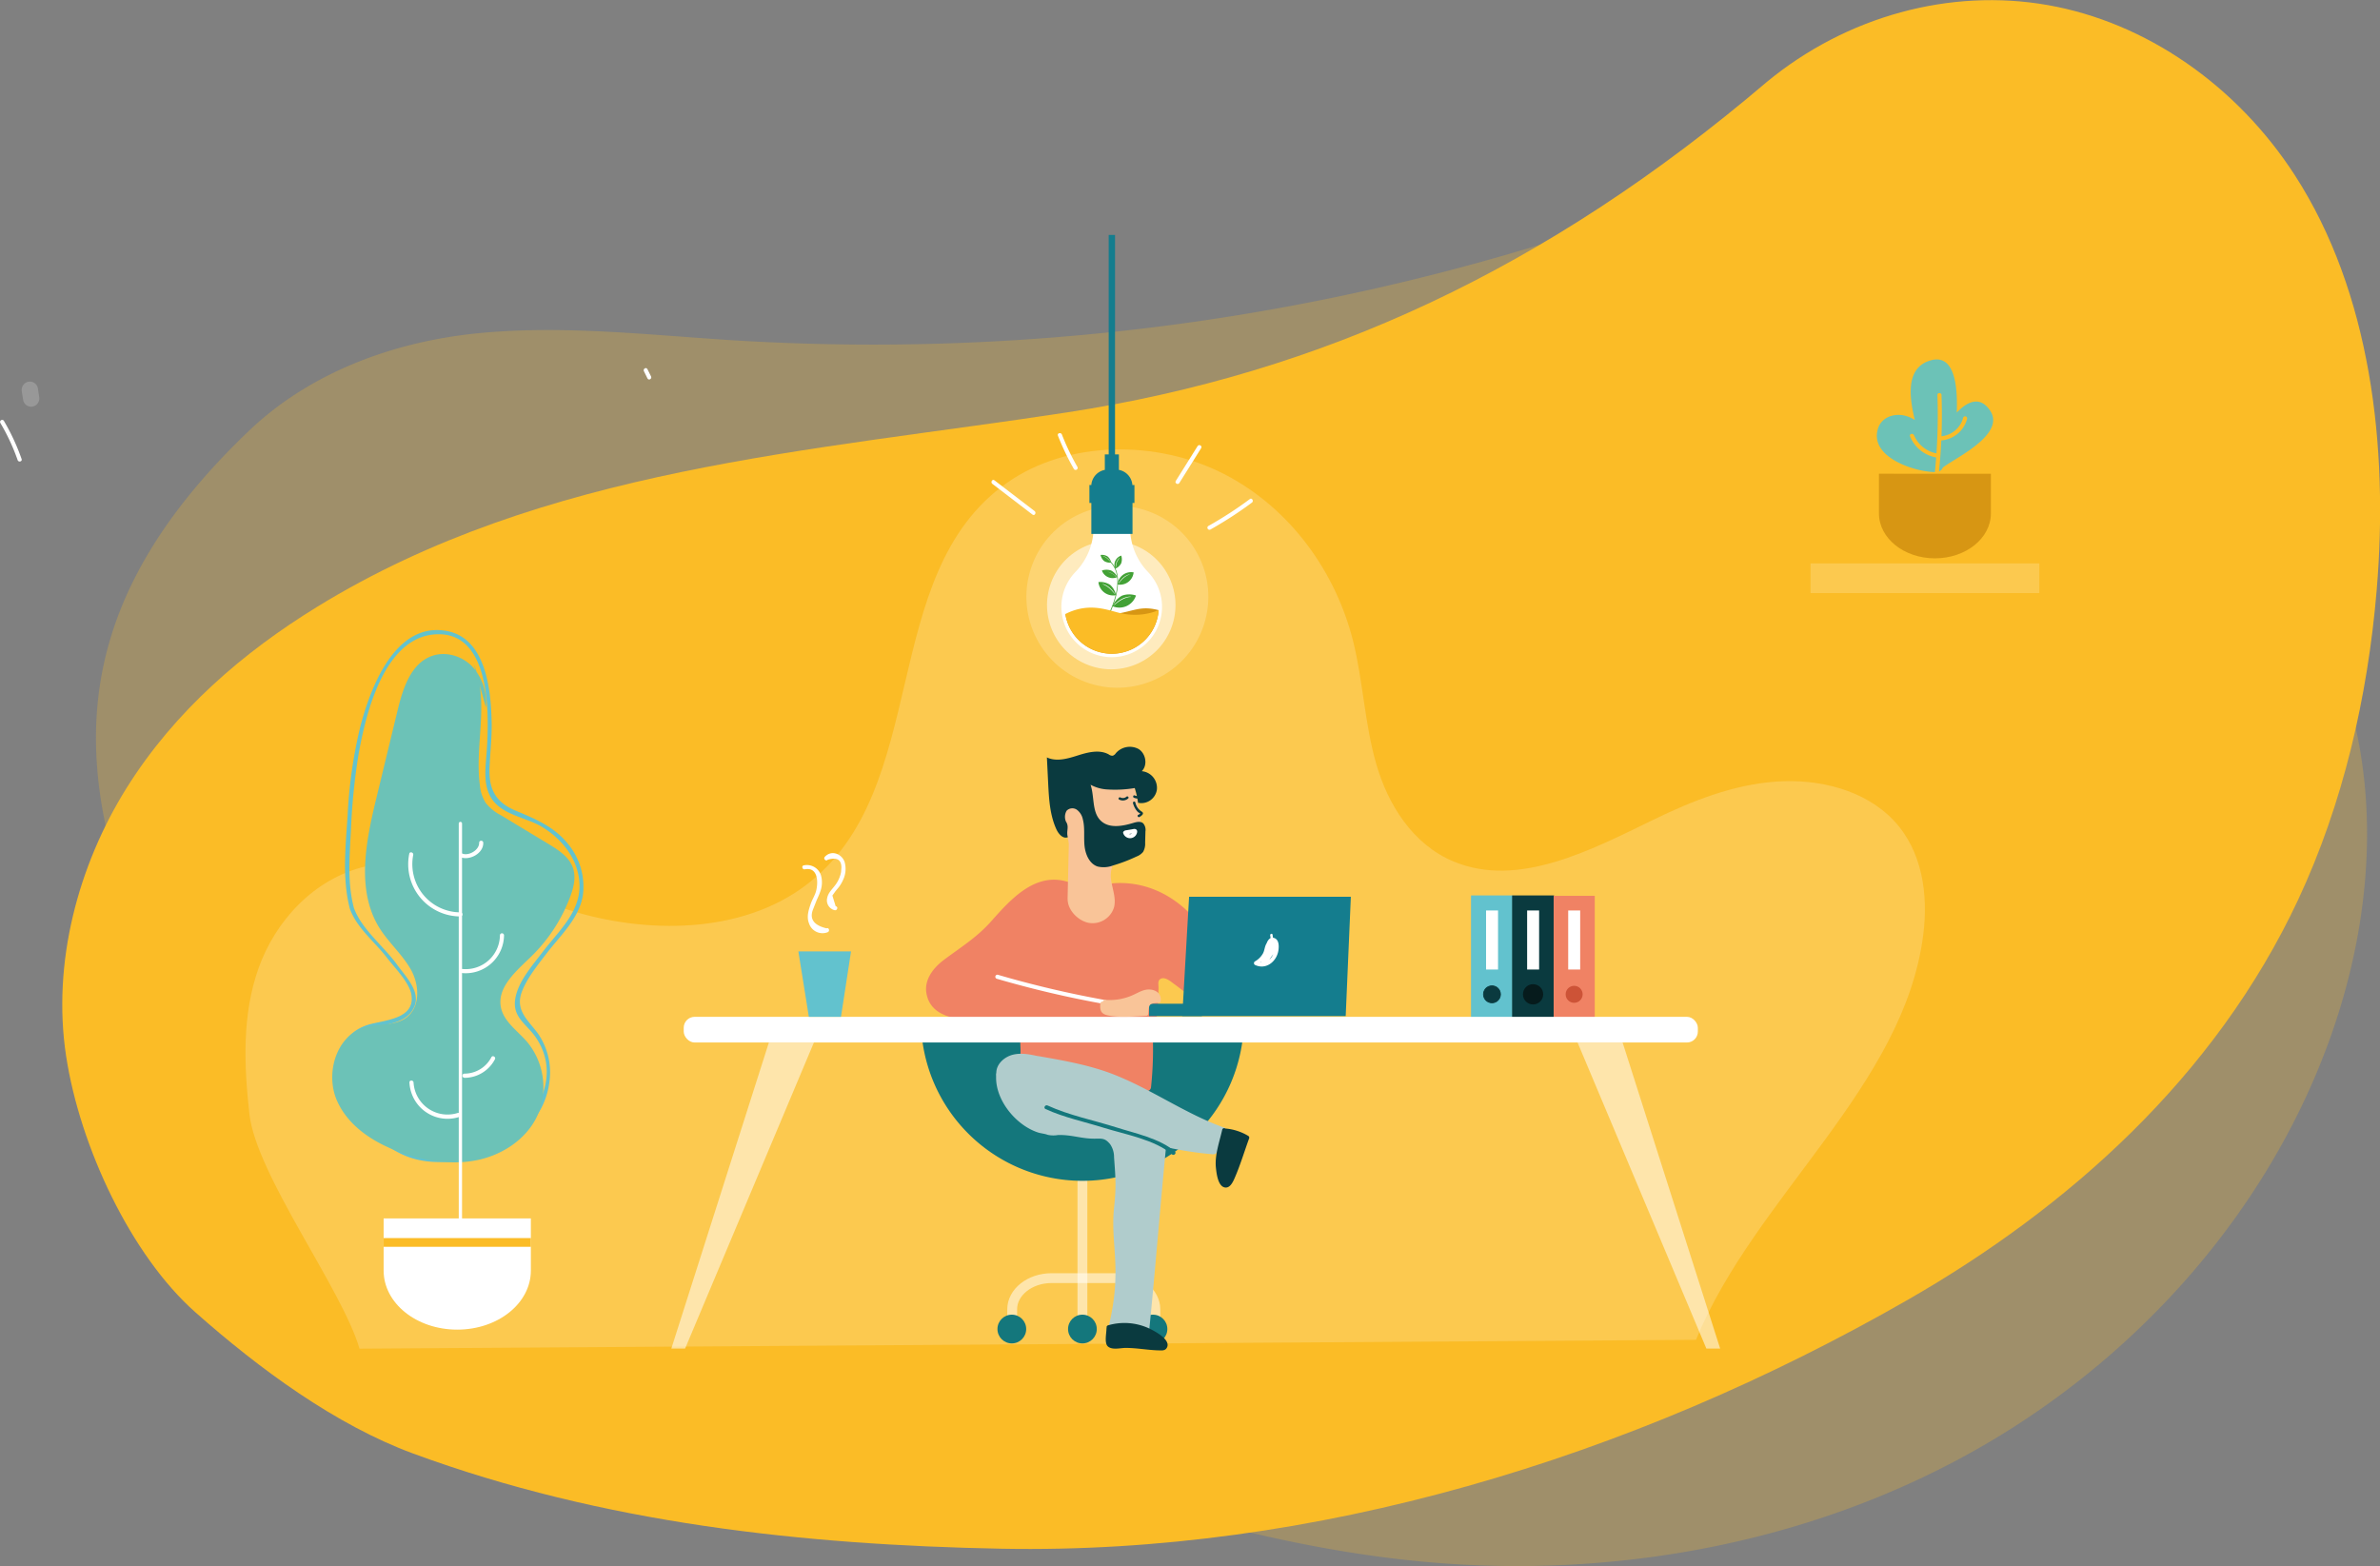 <svg id="Calque_1" data-name="Calque 1" xmlns="http://www.w3.org/2000/svg" viewBox="0 0 725.53 477.42"><rect x="0" y="0" width="725.53" height="477.42" fill="#808080" stroke="none"/><title>ILLUSTRATION-ENARGIA-COMPTE-OK</title><g style="opacity:0.25"><path d="M518,58.92a693.52,693.52,0,0,1-303.8,49.82c-25.89-1.62-51.86-4.69-77.68-2.19s-51.38,11.87-70.15,29.78C22,178.68,12.86,218.48,24.16,263,30.42,287.68,50,256.28,62,278.69c24.16,45.11,62.16,81.81,105,109.78s90.56,47.69,139,64.28c38.51,13.2,77.95,24.58,118.48,28.34,57.24,5.29,116.36-5.27,166.62-33.16s91.13-73.51,110.17-127.75c12.45-35.5,15.36-75.32,2.24-110.57s-43.85-64.87-80.94-71.15" transform="translate(9.51 -4.99)" style="fill:#fbbc26"/></g><path d="M529.06,30c-67,57-135.4,88.77-213.35,100.72S156.27,147.51,87.14,190c-22.41,13.77-43.33,31.65-58.06,55.21S6.31,298.47,10.64,326.91C14.86,354.6,30.42,387.65,50,405s42.86,34.43,66.48,43.12c57.71,21.23,118.66,27.83,179.33,29,94.89,1.8,191.73-27.36,276.36-75.94,48.5-27.84,93.53-67.65,118.94-122,13.59-29.1,21.15-61.54,23.9-94.31,3.69-43.94-1.9-90.76-24.91-126.4-17.8-27.55-45.5-46.66-75.3-51.92S553.43,9.88,529.06,30" transform="translate(9.51 -4.99)" style="fill:#fbbc26"/><g style="opacity:0.19"><path d="M507.5,413.44c17.93-43.69,63.42-77.16,69.29-123.53,1.55-12.18-.24-25.49-9-34.78s-22.74-12.81-35.89-11.87-25.58,5.9-37.24,11.56c-19.17,9.31-41.27,21-61,12.82-12.6-5.24-20.1-17.49-23.63-29.76s-4-25.13-7.06-37.49c-5.26-20.88-19-40.47-39.37-50.91s-47.57-10.33-66.12,2.69c-39.84,28-22.62,93.54-61.41,122.74-19.62,14.76-48.41,15-72.39,7.42-20.35-6.46-40.95-18.13-61.81-13.2-15.79,3.74-27.5,16.75-32.56,31s-4.46,29.6-2.79,44.48c2.1,18.63,28.31,53.43,33.56,71.53Z" transform="translate(9.51 -4.99)" style="fill:#fff"/></g><path d="M299.05,411.13v-7c0-5.22,5.4-9.5,12-9.5H330.7c6.6,0,12,4.28,12,9.5v7" transform="translate(9.51 -4.99)" style="fill:none;stroke:#fff;stroke-linecap:round;stroke-linejoin:round;stroke-width:3px;opacity:0.52"/><circle cx="351.48" cy="405.16" r="4.38" style="fill:#14777c"/><line x1="329.97" y1="356.04" x2="329.97" y2="405.32" style="fill:none;stroke:#fff;stroke-linecap:round;stroke-linejoin:round;stroke-width:3px;opacity:0.52"/><path d="M369.68,316.44a49.23,49.23,0,0,1-98.45,0" transform="translate(9.51 -4.99)" style="fill:#14777c"/><path d="M316.49,275.31c-3.7-1.69-8.15-1-11.72,1s-6.42,4.95-9.11,8c-3.23,3.67-6.37,7.51-10.38,10.3-2.51,1.75-5.34,3.06-7.64,5.08s-4.06,5-3.49,8.05c.53,2.79,3,4.89,5.65,5.84a24.42,24.42,0,0,0,8.4.9l54-.45.33-12.16c3-.9,5.84,1.33,8.2,3.31s5.53,4,8.31,2.66c3.33-1.6,3.08-6.46,1.76-9.91C356,285.37,345,274.05,330,275.5A6.5,6.5,0,0,1,317,275" transform="translate(9.51 -4.99)" style="fill:#f08264"/><path d="M316.82,274.1c-10.33-3.79-18,4.79-24.19,11.77-4.35,4.91-9.28,7.9-14.43,11.77-3.11,2.33-6,5.93-5.3,10.08,1.71,10.61,18.13,8,25.3,7.91l44-.37a1.27,1.27,0,0,0,1.25-1.25l.21-7.82c0-1.17-.36-2.37.76-2.86,1.4-.61,3.19,1.06,4.29,1.85,2.65,1.89,5.35,4.62,8.91,4.29,6.34-.57,5.74-8.25,4.13-12.52-5-13.32-17.07-23.72-31.78-22.7a1.28,1.28,0,0,0-1.2.92c-1.6,6.07-9.38,5.88-10.52-.54-.28-1.58-2.69-.91-2.41.67.88,4.95,5.74,8.54,10.7,6.37,2.47-1.09,3-3.93,4.92-5,2.75-1.51,9.59,1.36,12.09,2.62,6.89,3.48,12,9.85,15.12,16.79.85,1.86,2.18,4.74,1.78,6.89-1.54,8.34-8.32,1.54-10.31.15-2.63-1.83-4.74-2.89-7.95-2.45a1.26,1.26,0,0,0-.91,1.21L340.94,314l1.25-1.25-32,.27-14,.12c-5.18,0-12.34,1.23-17.08-1.24-9.89-5.15.94-12.41,5.51-15.4a41.29,41.29,0,0,0,7.58-6.45c6.26-6.64,13.27-17.47,24-13.55,1.51.56,2.17-1.86.66-2.41Z" transform="translate(9.51 -4.99)" style="fill:#f08264"/><path d="M315.94,278.86l.37-16.53a15.83,15.83,0,0,0-.93-4c-.32-1.28-.3-2.46-.54-3.75-.56-3,1.22-6,2.91-8.54a18.28,18.28,0,0,1,2.49-3.23,11.68,11.68,0,0,1,4.51-2.58c2.71-.89,5.9-1,8.19.7a7.93,7.93,0,0,1,3.5,4.73,59.26,59.26,0,0,1,2,15.69c0,1.71-.32,3.74-1.86,4.5-1.24.6-2.73.09-4.08.37-2.77.59-3.71,4.16-3.3,7s1.6,5.64.89,8.39a6.84,6.84,0,0,1-7.84,4.69c-3.28-.72-6.4-4-6.3-7.41" transform="translate(9.51 -4.99)" style="fill:#f9c498"/><path d="M319.93,241.92a12.06,12.06,0,0,0,7.74,3.71,36.11,36.11,0,0,0,8.74-.4,23.19,23.19,0,0,1,1,4.49,4.8,4.8,0,0,0,5.75-4,5.1,5.1,0,0,0-4.61-5.63c1.85-1.83,1.27-5.33-.92-6.73a5.61,5.61,0,0,0-7,1.27,1.83,1.83,0,0,1-.92.74,1.79,1.79,0,0,1-1.2-.38c-2.83-1.58-6.34-.69-9.43.29s-6.52,2-9.45.61l.39,7.93c.24,4.75.51,9.64,2.51,14,.66,1.41,2,3,3.48,2.39-.56-1.87.52-3.14-.57-4.76a3.66,3.66,0,0,1,.21-3.31,2.42,2.42,0,0,1,3.14-.28,4.82,4.82,0,0,1,1.79,2.87c.68,2.59.26,5.34.51,8s1.48,5.59,4,6.42a8.08,8.08,0,0,0,4.75-.33,48.59,48.59,0,0,0,7.12-2.72,4.77,4.77,0,0,0,2-1.41,5,5,0,0,0,.62-2.78l.09-3.43A3.1,3.1,0,0,0,339,256c-.78-.72-2-.45-3-.15-3.29,1-7.26,1.75-9.81-.54-3.34-3-1.64-8.76-3.94-12.62" transform="translate(9.51 -4.99)" style="fill:#0a3a3f"/><path d="M294.33,303.36a317.55,317.55,0,0,0,32.78,7.7c.78.14,1.12-1.06.33-1.2a316.8,316.8,0,0,1-32.77-7.71.63.63,0,0,0-.34,1.21Z" transform="translate(9.51 -4.99)" style="fill:#fff"/><path d="M302.51,316.44l.44,11.21a53.61,53.61,0,0,0,37.18,8.72,97.08,97.08,0,0,0,.44-17.55,320.26,320.26,0,0,0-37.16-1.52" transform="translate(9.51 -4.99)" style="fill:#f08264"/><path d="M301.26,316.44l.33,8.4c.05,1.21-.21,2.65.48,3.69,1.76,2.66,7.63,4.48,10.59,5.66a55.62,55.62,0,0,0,27.47,3.43,1.29,1.29,0,0,0,1.25-1.25,109.41,109.41,0,0,0,.44-17.55,1.3,1.3,0,0,0-1.25-1.25,336.58,336.58,0,0,0-37.16-1.52,1.25,1.25,0,0,0,0,2.5,336.58,336.58,0,0,1,37.16,1.52l-1.25-1.25a109.41,109.41,0,0,1-.44,17.55l1.25-1.25a54,54,0,0,1-23-2c-3.5-1.1-7.87-2.5-10.82-4.82-3.42-2.7-2.41-7.74-2.57-11.88-.06-1.61-2.56-1.61-2.5,0Z" transform="translate(9.51 -4.99)" style="fill:#f08264"/><path d="M307.54,327.11c-2.69-.62-5.49-1.24-8.18-.61s-5.21,2.9-5.15,5.66c.05,2.53,2.16,4.54,4.29,5.91a53.6,53.6,0,0,0,10.18,4.67c16.61,6.26,33.48,12.57,51.16,14.1a2,2,0,0,0,1.27-.18,1.94,1.94,0,0,0,.65-1.09l2.26-6.7c-12.49-4.34-23.36-12.53-35.82-17-7-2.48-14.32-3.73-21.62-5" transform="translate(9.51 -4.99)" style="fill:#b0cccc"/><path d="M333.07,343.32a52.39,52.39,0,0,1,10.62,3.55,4.79,4.79,0,0,1,2.23,1.66,5.07,5.07,0,0,1,.34,3.07c-1.92,18.86-3.56,40.42-5.48,59.28-4,.49-8.35-1.71-12.39-1.23,4.37-17.81.53-25.15,1.71-36.43.69-6.5.48-8.94,0-15.46a6.85,6.85,0,0,0-1.22-4c-1.39-1.63-2.15-1.71-4.29-1.65-4.42.1-7.13-1.21-11.55-1.11a8.17,8.17,0,0,1-3.16-.05c-1-.39-2.1-.42-3.1-.77-6.94-2.34-13.42-10.51-12.56-18" transform="translate(9.51 -4.99)" style="fill:#b0cccc"/><path d="M309.21,343.08c5.62,2.58,12,3.91,17.83,5.74,6.43,2,15.48,3.58,20.71,8.08.61.52,1.5-.36.89-.89-4.66-4-12.25-5.55-17.93-7.36-6.85-2.17-14.32-3.64-20.87-6.65-.72-.33-1.36.74-.63,1.08Z" transform="translate(9.51 -4.99)" style="fill:#14777c"/><path d="M328.41,410.09l0,4.12a1.43,1.43,0,0,0,.1.65c.24.47.9.51,1.43.49a72.46,72.46,0,0,1,13.73.7c.73.1,1.65.13,2-.51s-.18-1.47-.74-2a16.85,16.85,0,0,0-16.52-3.91" transform="translate(9.51 -4.99)" style="fill:#0a3a3f"/><path d="M327.79,410.09c0,1.29-.68,4.27.38,5.31,1.3,1.26,3.92.49,5.51.51,3.3,0,6.53.63,9.81.74.92,0,2.08.24,2.67-.73,1.51-2.47-3.73-5.16-5.23-5.89a17.84,17.84,0,0,0-12.69-1,.63.63,0,0,0,.34,1.21,16.85,16.85,0,0,1,8.94-.16c1.16.31,10.45,4.35,5.06,5.19-2.28.36-5.32-.53-7.65-.59a19.68,19.68,0,0,1-3.76,0c-1.35.43-2.07-.19-2.15-1.84l0-2.75a.63.63,0,0,0-1.25,0Z" transform="translate(9.51 -4.99)" style="fill:#0a3a3f"/><path d="M364,349.62a14.07,14.07,0,0,1,6.65,2.16L366,364.38c-.37,1-1.12,2.23-2.16,1.95-.72-.19-1-1-1.24-1.73a13.42,13.42,0,0,1-.36-8.78l1.42-6.29" transform="translate(9.51 -4.99)" style="fill:#0a3a3f"/><path d="M364,350.24a13.43,13.43,0,0,1,3.77.81c2.38.91,1.82,1.22,1.35,3.08a80.59,80.59,0,0,1-3,8.2c-.66,1.75-1.4,4-3.06,1.5-.91-1.4-.73-3.8-.6-5.35a67.42,67.42,0,0,1,1.83-8.78c.18-.79-1-1.12-1.21-.33-.83,3.7-2.32,7.73-1.93,11.56.16,1.5.54,5.38,2.48,6,1.56.48,2.45-1.13,3-2.28,1.84-4.06,3.13-8.48,4.67-12.67a.63.63,0,0,0-.29-.71,16.1,16.1,0,0,0-7-2.25c-.8-.05-.79,1.2,0,1.25Z" transform="translate(9.51 -4.99)" style="fill:#0a3a3f"/><polygon points="362.49 273.38 411.8 273.38 410.23 309.76 360.4 309.76 362.49 273.38" style="fill:#147d8e"/><rect x="350.29" y="305.99" width="16.11" height="3.77" style="fill:#147d8e"/><path d="M377.56,293.87a4,4,0,0,1,.1-.59c0-.52.46-.72,1.24-.59.15.16.11.72.12.92a5.62,5.62,0,0,1-.65,2.76,3.66,3.66,0,0,1-4.71,1.75v1.08a7.52,7.52,0,0,0,3.22-3.58c.22-.51.23-1.64.58-2a1.1,1.1,0,0,1,.05,1.58l-.28.43c-.15.23-1,1.23-.88,1.51l-.09.76a7.06,7.06,0,0,0,2-4l-1.21-.33-.13.93c-.1.79,1.1,1.13,1.21.33l.13-.93c.1-.77-1-1.14-1.21-.33a6,6,0,0,1-1.65,3.41.65.65,0,0,0-.1.76c.7,1.45,2,.12,2.49-.67.77-1.16,2.33-3,1.17-4.44a1.47,1.47,0,0,0-2.56.32c-.42.88-.44,1.86-.93,2.74a6.33,6.33,0,0,1-2.41,2.38.63.63,0,0,0,0,1.08c3.43,1.63,6.72-1.12,7.17-4.57.15-1.18.17-3-1.16-3.58-1.65-.68-2.5,1.22-2.68,2.49-.12.78,1.09,1.12,1.2.33Z" transform="translate(9.51 -4.99)" style="fill:#fff"/><path d="M377.7,290.12l.25,1.76c.06.47.79.27.72-.2l-.25-1.76c-.07-.47-.79-.27-.72.2Z" transform="translate(9.51 -4.99)" style="fill:#fff"/><path d="M375,297.85l0,.57a.39.39,0,0,0,.38.38,1.31,1.31,0,0,0,1.12-.86c.18-.44-.54-.64-.72-.19a.5.5,0,0,1-.4.3l.37.37,0-.57c0-.48-.77-.49-.75,0Z" transform="translate(9.51 -4.99)" style="fill:#fff"/><rect x="448.58" y="273.1" width="12.52" height="37.83" style="fill:#62c2ce;stroke:#62c2ce;stroke-miterlimit:10;stroke-width:0.25px"/><rect x="453.02" y="277.56" width="3.65" height="18" style="fill:#fff"/><circle cx="454.82" cy="303.12" r="2.59" style="fill:#0a3a3f;stroke:#0a3a3f;stroke-miterlimit:10;stroke-width:0.25px"/><rect x="461.1" y="273.1" width="12.52" height="37.83" style="fill:#0a3a3f;stroke:#0a3a3f;stroke-miterlimit:10;stroke-width:0.25px"/><rect x="465.54" y="277.56" width="3.65" height="18" style="fill:#fff"/><circle cx="467.35" cy="303.12" r="2.59" style="fill:#061b1c;stroke:#061b1c;stroke-miterlimit:10"/><rect x="473.63" y="273.1" width="12.52" height="37.83" style="fill:#f08264"/><rect x="478.06" y="277.56" width="3.65" height="18" style="fill:#fff"/><circle cx="479.87" cy="303.12" r="2.59" style="fill:#cd5337"/><circle cx="331.11" cy="186.92" r="27.73" transform="translate(50.14 427.27) rotate(-69.63)" style="fill:#fff;opacity:0.2"/><circle cx="329.26" cy="189.45" r="19.58" transform="translate(46.55 427.18) rotate(-69.63)" style="fill:#fff;opacity:0.54"/><path d="M335,165.71V163.3H323.87v2.5a19.63,19.63,0,0,1-5.53,13.55,15.34,15.34,0,1,0,22.1,0A19.52,19.52,0,0,1,335,165.71Z" transform="translate(9.51 -4.99)" style="fill:#fff"/><path d="M335.67,152.85a1.09,1.09,0,0,0,0-.17v-.09a5.09,5.09,0,0,0-4.09-4.36v-4.71h-1.18V76.62h-1.93v66.9h-1.18v4.71a5.09,5.09,0,0,0-4.1,4.42v.07a.62.62,0,0,1,0,.13h-.6v5.47h.59v9.44h12.55v-9.44h.59v-5.47Zm-.4-.21Z" transform="translate(9.51 -4.99)" style="fill:#147d8e"/><path d="M315.26,192.17a14.35,14.35,0,0,0,14.16,12.11h.18A14.32,14.32,0,0,0,343.7,191C335.08,188.74,335.31,194.25,315.26,192.17Z" transform="translate(9.51 -4.99)" style="fill:#d79613"/><path d="M332.5,186.59a6.42,6.42,0,0,0-2.85,3.21,5.32,5.32,0,0,0,7.14-3.27A6.4,6.4,0,0,0,332.5,186.59Zm2.49.4-.27,0-.35.08a8,8,0,0,0-1.94.77l-.27.15-.25.15c-.16.11-.32.2-.46.31l-.22.15-.19.15c-.13.09-.24.19-.35.27a8.67,8.67,0,0,1-.68.56,2.73,2.73,0,0,1,.59-.67l.33-.29.19-.16.21-.16c.15-.12.31-.22.47-.33l.26-.16.27-.15a6.44,6.44,0,0,1,2-.73l.36-.06H335c.16,0,.24,0,.24,0S335.14,187,335,187Z" transform="translate(9.51 -4.99)" style="fill:#42a135"/><path d="M336.07,179.48a4.17,4.17,0,0,0-4.91,3.68,4.15,4.15,0,0,0,4.91-3.68Zm-1.29.65-.2.08-.26.12a6.38,6.38,0,0,0-1.35.91l-.18.16-.17.15c-.1.11-.21.21-.3.32l-.14.15-.12.14-.22.27a4.42,4.42,0,0,1-.43.53,2.15,2.15,0,0,1,.34-.6l.21-.28.12-.16.13-.15c.09-.11.2-.21.3-.33l.17-.16.18-.16a5.31,5.31,0,0,1,1.42-.89l.27-.1.21-.06.18,0S334.89,180.08,334.78,180.13Z" transform="translate(9.51 -4.99)" style="fill:#42a135"/><path d="M332.3,174.37a3,3,0,0,0-1.86,4,3.57,3.57,0,0,0,1.82-1.61A3.64,3.64,0,0,0,332.3,174.37Zm-.6.86-.1.12c0,.05-.07.11-.12.17a4.4,4.4,0,0,0-.55,1l-.06.16-.05.16c0,.1-.06.2-.08.3a1,1,0,0,0,0,.14l0,.14c0,.08,0,.17-.05.24-.05.3-.07.49-.08.49a1.32,1.32,0,0,1,0-.5c0-.08,0-.16,0-.25l0-.14,0-.15c0-.1.05-.2.08-.31l.05-.16.06-.17a3.88,3.88,0,0,1,.6-1.05l.13-.16.12-.11a.27.27,0,0,1,.11-.08Z" transform="translate(9.51 -4.99)" style="fill:#42a135"/><path d="M328.9,183.28a5.47,5.47,0,0,0-3.56-.84,4.53,4.53,0,0,0,5.34,4A5.49,5.49,0,0,0,328.9,183.28Zm1.05,2.39-.24-.29-.14-.15-.14-.17-.33-.34-.19-.17-.19-.18a7,7,0,0,0-1.48-1l-.27-.14-.22-.08-.18-.1s.07,0,.2,0l.23.06.3.12a5.63,5.63,0,0,1,1.54,1l.19.18.19.18c.11.12.23.23.33.35l.14.18.13.16c.09.11.16.22.23.31a2.33,2.33,0,0,1,.36.66A5.15,5.15,0,0,1,330,185.67Z" transform="translate(9.51 -4.99)" style="fill:#42a135"/><path d="M329.2,178.92a4.17,4.17,0,0,0-2.8,0,3.48,3.48,0,0,0,4.71,2A4.18,4.18,0,0,0,329.2,178.92Zm1,1.41-.13-.09-.14-.1-.31-.19-.16-.1-.18-.09a5.37,5.37,0,0,0-1.28-.47l-.23,0-.18,0-.15,0s.06,0,.16,0h.18l.24,0a4.33,4.33,0,0,1,1.32.44l.18.1.17.1c.11.07.22.13.31.2l.14.1.13.1.22.19c.27.24.41.41.39.43s-.17-.14-.45-.36Z" transform="translate(9.51 -4.99)" style="fill:#42a135"/><path d="M328.12,174.62a3.23,3.23,0,0,0-2.12-.45,3.22,3.22,0,0,0,1.1,1.87,3.19,3.19,0,0,0,2.12.44A3.21,3.21,0,0,0,328.12,174.62Zm.51,1.23-.08-.09-.1-.09-.19-.2-.12-.1a.52.52,0,0,0-.11-.1,3.82,3.82,0,0,0-.89-.57l-.17-.07-.13,0c-.07,0-.11-.05-.1-.06s0,0,.11,0l.14,0,.18.06a3.38,3.38,0,0,1,.92.56,1.27,1.27,0,0,1,.12.1l.12.1c.06.08.13.14.19.21l.09.1.08.1a1.1,1.1,0,0,1,.14.18,1.64,1.64,0,0,1,.23.38s-.11-.13-.29-.34Z" transform="translate(9.51 -4.99)" style="fill:#42a135"/><path d="M329.19,176.61a7.08,7.08,0,0,1,.7.92,7.7,7.7,0,0,1,.76,1.62,9.59,9.59,0,0,1,.28,1.06,11.25,11.25,0,0,1,.16,1.22,14.48,14.48,0,0,1-.09,2.76,22,22,0,0,1-.63,3,33.52,33.52,0,0,1-2.44,6.09l.28,0a35,35,0,0,0,2.38-6.09,22.08,22.08,0,0,0,.61-3.06,14,14,0,0,0,.08-2.8,11.36,11.36,0,0,0-.18-1.23,9.54,9.54,0,0,0-.29-1.09,8,8,0,0,0-.79-1.65,8.41,8.41,0,0,0-.72-.94l-.29-.3a.23.23,0,0,0-.1.12l.07.08Z" transform="translate(9.51 -4.99)" style="fill:#42a135"/><path d="M315.26,192.17a14.35,14.35,0,0,0,14.16,12.11h.18A14.32,14.32,0,0,0,343.7,191a19.14,19.14,0,0,1-10,1.21C329.46,191.76,323.52,188,315.26,192.17Z" transform="translate(9.51 -4.99)" style="fill:#fbbc26"/><rect x="208.43" y="309.98" width="309.15" height="7.83" rx="3.33" style="fill:#fff"/><polygon points="234.39 317.8 204.65 411.12 208.85 411.12 248.12 317.8 234.39 317.8" style="fill:#fff;opacity:0.52"/><polygon points="494.64 317.8 524.38 411.12 520.18 411.12 480.91 317.8 494.64 317.8" style="fill:#fff;opacity:0.52"/><polygon points="243.38 290.04 246.57 309.98 256.37 309.98 259.43 290.04 243.38 290.04" style="fill:#62c2ce"/><path d="M242.47,288q-5.94-1.43-4.07-5.92l.94-2.4c.36-.9.82-1.73,1.12-2.67a8,8,0,0,0,.29-5.21,4.5,4.5,0,0,0-5.23-3c-.79.15-.46,1.35.33,1.2,4.07-.78,4.12,4.06,3.4,6.69-.36,1.32-1.14,2.49-1.59,3.78-.68,1.94-1.34,4-.55,6a4.32,4.32,0,0,0,5.69,2.71c.74-.3.42-1.5-.33-1.2Z" transform="translate(9.51 -4.99)" style="fill:#fff"/><path d="M245.24,281.26l-1-3.26.93-1.31c.37-.47.78-.9,1.13-1.38a10.87,10.87,0,0,0,1.2-2.09,7.73,7.73,0,0,0,.43-5.57c-1-2.5-4.06-3.57-6-1.45-.54.59.35,1.48.89.88q4.16-1.23,4.17,2.37l-.11,1.44a9.76,9.76,0,0,1-2,4.23c-.85,1.11-1.91,2.09-2.2,3.52a3.08,3.08,0,0,0,2.27,3.83c.78.15,1.12-1.05.33-1.21Z" transform="translate(9.51 -4.99)" style="fill:#fff"/><path d="M-9.42,133.9a63.08,63.08,0,0,1,5.29,11.36c.27.75,1.47.43,1.21-.33a65.79,65.79,0,0,0-5.42-11.67.63.63,0,0,0-1.08.64Z" transform="translate(9.51 -4.99)" style="fill:#fff"/><path d="M333.94,259.35l1.29-.21.59-.1c.1,0,.63,0,.38-.14l-.28-.38c.06.35-.53.73-.8.77a1,1,0,0,1-1-.59c-.3-.74-1.5-.41-1.21.33a2.19,2.19,0,0,0,3.81.63c.36-.48.76-1.51,0-1.88-.38-.2-.88,0-1.27.05l-1.88.31c-.79.13-.46,1.34.33,1.21Z" transform="translate(9.51 -4.99)" style="fill:#fff"/><path d="M331.66,248.74a2.43,2.43,0,0,0,2.75-.34c.36-.32-.17-.85-.53-.53a1.66,1.66,0,0,1-1.84.22c-.43-.21-.81.43-.38.65Z" transform="translate(9.51 -4.99)" style="fill:#0a3a3f"/><path d="M336.18,248.19a3.09,3.09,0,0,0,3.51-.84c.31-.37-.22-.9-.53-.53a2.37,2.37,0,0,1-2.78.65c-.45-.18-.64.54-.2.72Z" transform="translate(9.51 -4.99)" style="fill:#0a3a3f"/><path d="M335.88,249.85a6.37,6.37,0,0,0,.92,2,4.23,4.23,0,0,0,.61.72c.21.19.74.36.86.57v-.38a1.91,1.91,0,0,1-.81.65c-.43.22,0,.87.38.65.66-.36,1.65-1.09.67-1.67a4.34,4.34,0,0,1-1.91-2.76.37.37,0,0,0-.72.2Z" transform="translate(9.51 -4.99)" style="fill:#0a3a3f"/><path d="M98.33,281.6c-2-7.72-1.26-15.74-.85-23.61a189.78,189.78,0,0,1,2.31-23c2.2-12.49,7.92-36.54,24.34-36.65s15.49,25.87,14.67,36.55c-.36,4.67-1.1,9.92,1.87,14,3.37,4.57,10.12,5.33,14.74,8,6.41,3.74,11.52,10.13,11.74,17.8.23,8.42-6.44,14.2-11.14,20.39-3.18,4.19-7.66,9.16-8.47,14.54-.83,5.58,3.52,7.56,6.29,11.63,9.07,13.3-1.89,28.92-14.73,33.94-6.91,2.7-15.35,3.93-22.55,1.71S102.1,348.09,98,341.75c-4.32-6.69-5.59-17.73,2.67-22.21,5-2.69,13.07-1.35,16-7.37,2.32-4.8-2.59-9.54-5.13-13.08-4.07-5.68-10.9-10.84-13.23-17.49-.26-.75-1.47-.43-1.2.33,2.07,5.92,7.61,10.16,11.32,15,2.24,2.94,6.75,7.43,7.44,11.14,1.44,7.81-8.76,7.89-13.34,9.38-11.64,3.79-10.71,17.89-4.74,26.18,3.91,5.43,9.59,10.75,15.76,13.49s13.5,2.53,20.08,1.05c11.57-2.61,22.58-10.56,24.29-23a20.79,20.79,0,0,0-3.42-15.08c-3.07-4.19-7.16-7.13-4.83-13,1.64-4.12,4.74-7.89,7.4-11.39,4.16-5.46,10-10.7,11.11-17.82a20.4,20.4,0,0,0-4.51-15.59c-4.25-5.32-10-7.65-16.11-10.22s-8.14-6.7-7.84-13.19c.21-4.59.74-9.09.65-13.69-.21-9.81-1.69-25.82-13.93-27.89-15.73-2.67-23.2,17.84-26.2,29.56a143.86,143.86,0,0,0-3.77,26.61c-.61,9.37-1.72,19.22.64,28.41A.62.62,0,0,0,98.33,281.6Z" transform="translate(9.51 -4.99)" style="fill:#62c2ce"/><path d="M138.62,220.67a16.33,16.33,0,0,0-4.15-12.48c-3.13-3.25-8.16-4.76-12.4-3.2-6.35,2.32-8.76,9.87-10.35,16.44l-6.58,27.2c-3.16,13.08-6.08,27.82,1,39.22,2.83,4.52,7,8.09,9.62,12.75s2.9,11.38-1.36,14.59c-3.54,2.67-8.56,1.77-12.81,3-8.61,2.56-12,14.07-8.39,22.3s12,13.36,20.56,16.19c7.23,2.39,15.05,3.51,22.49,1.91s14.46-6.21,17.82-13a21.55,21.55,0,0,0-3-23.1c-2.9-3.33-7-6.07-7.88-10.4-1.22-6.15,4.67-11.07,9.17-15.44a49.77,49.77,0,0,0,11.89-18.12c1.09-2.88,1.91-6.1.89-9-1.17-3.32-4.39-5.4-7.4-7.22l-14.55-8.79a14.3,14.3,0,0,1-4.6-3.72,12,12,0,0,1-1.81-5.44c-1.66-12.29,3-25.48-1.86-36.87" transform="translate(9.51 -4.99)" style="fill:#6cc2b7"/><path d="M152.32,392.33c0,9.94-10,18-22.44,18s-22.44-8.06-22.44-18V376.42h44.88Z" transform="translate(9.51 -4.99)" style="fill:#fff"/><line x1="140.35" y1="377.43" x2="140.35" y2="251.04" style="fill:none;stroke:#fff;stroke-linecap:round;stroke-linejoin:round"/><path d="M130.92,283.12a14.69,14.69,0,0,1-14.46-17.51c.14-.79-1.07-1.13-1.21-.34a15.92,15.92,0,0,0,15.67,19.1.63.63,0,0,0,0-1.25Z" transform="translate(9.51 -4.99)" style="fill:#fff"/><path d="M131.45,301.64a11.7,11.7,0,0,0,12.69-11.58.63.63,0,0,0-1.25,0,10.44,10.44,0,0,1-11.44,10.33c-.8-.09-.8,1.16,0,1.25Z" transform="translate(9.51 -4.99)" style="fill:#fff"/><path d="M130.22,344.22A10.37,10.37,0,0,1,116.56,335c-.06-.8-1.31-.8-1.25,0a11.62,11.62,0,0,0,15.25,10.47c.76-.23.44-1.44-.34-1.2Z" transform="translate(9.51 -4.99)" style="fill:#fff"/><path d="M132,333.57a10.5,10.5,0,0,0,9.36-5.65c.38-.71-.7-1.34-1.08-.63a9.25,9.25,0,0,1-8.28,5,.63.63,0,0,0,0,1.25Z" transform="translate(9.51 -4.99)" style="fill:#fff"/><path d="M130.73,266.26c2.79,1.25,7.22-1.11,7.08-4.37,0-.8-1.29-.8-1.25,0,.09,2.23-3.23,4.17-5.2,3.29-.72-.33-1.36.75-.63,1.08Z" transform="translate(9.51 -4.99)" style="fill:#fff"/><path d="M186.78,118.15l1.1,2.22c.36.72,1.44.09,1.08-.63l-1.11-2.22c-.36-.72-1.43-.08-1.07.63Z" transform="translate(9.51 -4.99)" style="fill:#fff"/><path d="M327.27,310.46a16.1,16.1,0,0,0,8.82-1.52,23.3,23.3,0,0,1,3.05-1.4,4.28,4.28,0,0,1,3.28.12,2,2,0,0,1,1.22,2.49,8.76,8.76,0,0,0-2.7.39c-.78.12-.79-.27-1,.49-.27,1,.23,2.07-.07,3.05a92.9,92.9,0,0,1-11.8-.18,2.14,2.14,0,0,1-.71-.14c-1-.4-1-1.76-.82-2.8" transform="translate(9.51 -4.99)" style="fill:#f9c498"/><path d="M327.27,311.08a17.31,17.31,0,0,0,8.09-1.15c.71-.28,1.36-.64,2.05-1l1.9-.83c3.43.78,4.5,1.26,3.23,1.41-.69.43-2,0-2.59.44-1.16.81-.2,2.53-1,3.3s-4.45.27-5.64.25c-1.83,0-6.41.18-6.14-2.58.07-.8-1.18-.79-1.25,0-.18,1.86.12,3.08,2,3.54,3.64.89,8.26.36,12,.21a.65.65,0,0,0,.62-.63c.25-2.65,0-3.25,3.15-3.31a.62.62,0,0,0,.6-.46c.36-2.21-1.23-3.55-3.43-3.63-1.68-.06-3.07.79-4.53,1.47a17.09,17.09,0,0,1-9,1.68c-.8-.06-.79,1.19,0,1.25Z" transform="translate(9.51 -4.99)" style="fill:#f9c498"/><g style="opacity:0.19"><path d="M-2.85,124.48l.44,2.66a2.51,2.51,0,0,0,3.07,1.75,2.58,2.58,0,0,0,1.75-3.08L2,123.15a2.51,2.51,0,0,0-3.08-1.74,2.55,2.55,0,0,0-1.74,3.07Z" transform="translate(9.51 -4.99)" style="fill:#fff"/></g><rect x="116.96" y="377.43" width="44.87" height="2.66" style="fill:#fbbc26"/><circle cx="308.45" cy="405.16" r="4.38" style="fill:#14777c"/><circle cx="329.97" cy="405.16" r="4.38" style="fill:#14777c"/><path d="M293,152.49l12.25,9.38c.64.49,1.26-.59.63-1.08l-12.25-9.38c-.64-.49-1.26.6-.63,1.08Z" transform="translate(9.51 -4.99)" style="fill:#fff"/><path d="M313,137.81A77.19,77.19,0,0,0,317.88,148a.63.63,0,0,0,1.08-.63,74.07,74.07,0,0,1-4.76-9.92c-.29-.74-1.5-.42-1.2.33Z" transform="translate(9.51 -4.99)" style="fill:#fff"/><path d="M350,152.24l6.66-10.64c.42-.68-.66-1.31-1.08-.63l-6.66,10.64c-.42.68.66,1.31,1.08.63Z" transform="translate(9.51 -4.99)" style="fill:#fff"/><path d="M359.44,166.44a118.62,118.62,0,0,0,12.69-8.23c.64-.48,0-1.56-.63-1.08a117.1,117.1,0,0,1-12.69,8.23.63.63,0,0,0,.63,1.08Z" transform="translate(9.51 -4.99)" style="fill:#fff"/><rect x="551.93" y="171.75" width="69.75" height="9.06" style="fill:#fff;opacity:0.19"/><path d="M580.58,146.36a18.29,18.29,0,0,1-13-4.69c-1.72-1.57-3.19-4.17-1.92-6.12a3.63,3.63,0,0,1,1.78-1.35,6.29,6.29,0,0,1,5.43.86,18.81,18.81,0,0,1,4.06,4l2.52,3-2.9-11.22a21.51,21.51,0,0,1-1-7.4c.24-2.49,1.53-5,3.8-6.07a2.89,2.89,0,0,1,1.93-.27c1.2.33,1.79,1.66,2.13,2.85,1.85,6.53,1.09,13.47.31,20.21a29.77,29.77,0,0,1,4.05-6.88,8.08,8.08,0,0,1,3.38-2.82,3.41,3.41,0,0,1,4,1,3.48,3.48,0,0,1-.24,3.64,10.23,10.23,0,0,1-2.8,2.6L581.86,145" transform="translate(9.51 -4.99)" style="fill:#6cc2b7"/><path d="M580.58,143.86a18.31,18.31,0,0,1-5.56-.72c-.83-.26-5.43-2.11-5.69-3.23l2.26-2.69a14.73,14.73,0,0,1,2.63,2.48c1.22,1.29,2.3,2.74,3.44,4.1,1.67,2,4.76-.17,4.18-2.43-.82-3.19-6.7-20.06-2-20.53,2-.2,1.77,2.51,2,4.5A39.38,39.38,0,0,1,582,130c0,3.41-.44,6.8-.82,10.18-.28,2.43,3.66,3.47,4.65,1.26a32.76,32.76,0,0,1,3.1-5.59c1.11-1.54,4.68-3.33,1.87-.25-2.63,2.89-7,5.06-10.2,7.33-2.59,1.87-.1,6.2,2.52,4.32,4.12-3,19-10.07,13.94-17.25-5.58-8-13.6,4.64-15.54,8.92l4.66,1.26c.55-4.84,3.77-28.31-7.06-25.35-11.37,3.1-3.86,21.1-2.1,27.92l4.18-2.44c-2.83-3.38-5.71-7.71-10.33-8.67-3.19-.66-6.81.64-7.86,3.91-2.87,8.88,11.32,13.37,17.57,13.36,3.21,0,3.22-5,0-5Z" transform="translate(9.51 -4.99)" style="fill:#6cc2b7"/><path d="M581.52,149.42a171.22,171.22,0,0,0,.83-24c0-.8-1.28-.8-1.25,0a171.22,171.22,0,0,1-.83,24c-.08.8,1.17.79,1.25,0Z" transform="translate(9.51 -4.99)" style="fill:#fbbc26"/><path d="M572.76,138a10.56,10.56,0,0,0,8.17,6.48c.78.12,1.12-1.08.33-1.21a9.31,9.31,0,0,1-7.29-5.6c-.31-.73-1.52-.41-1.21.33Z" transform="translate(9.51 -4.99)" style="fill:#fbbc26"/><path d="M582.1,139.27a8.88,8.88,0,0,0,8.06-6.63.63.63,0,0,0-1.21-.33A7.6,7.6,0,0,1,582.1,138c-.8.06-.81,1.31,0,1.25Z" transform="translate(9.51 -4.99)" style="fill:#fbbc26"/><path d="M597.4,161.51c0,7.56-7.64,13.69-17.06,13.69s-17.06-6.13-17.06-13.69v-12.1H597.4Z" transform="translate(9.51 -4.99)" style="fill:#d79613"/></svg>